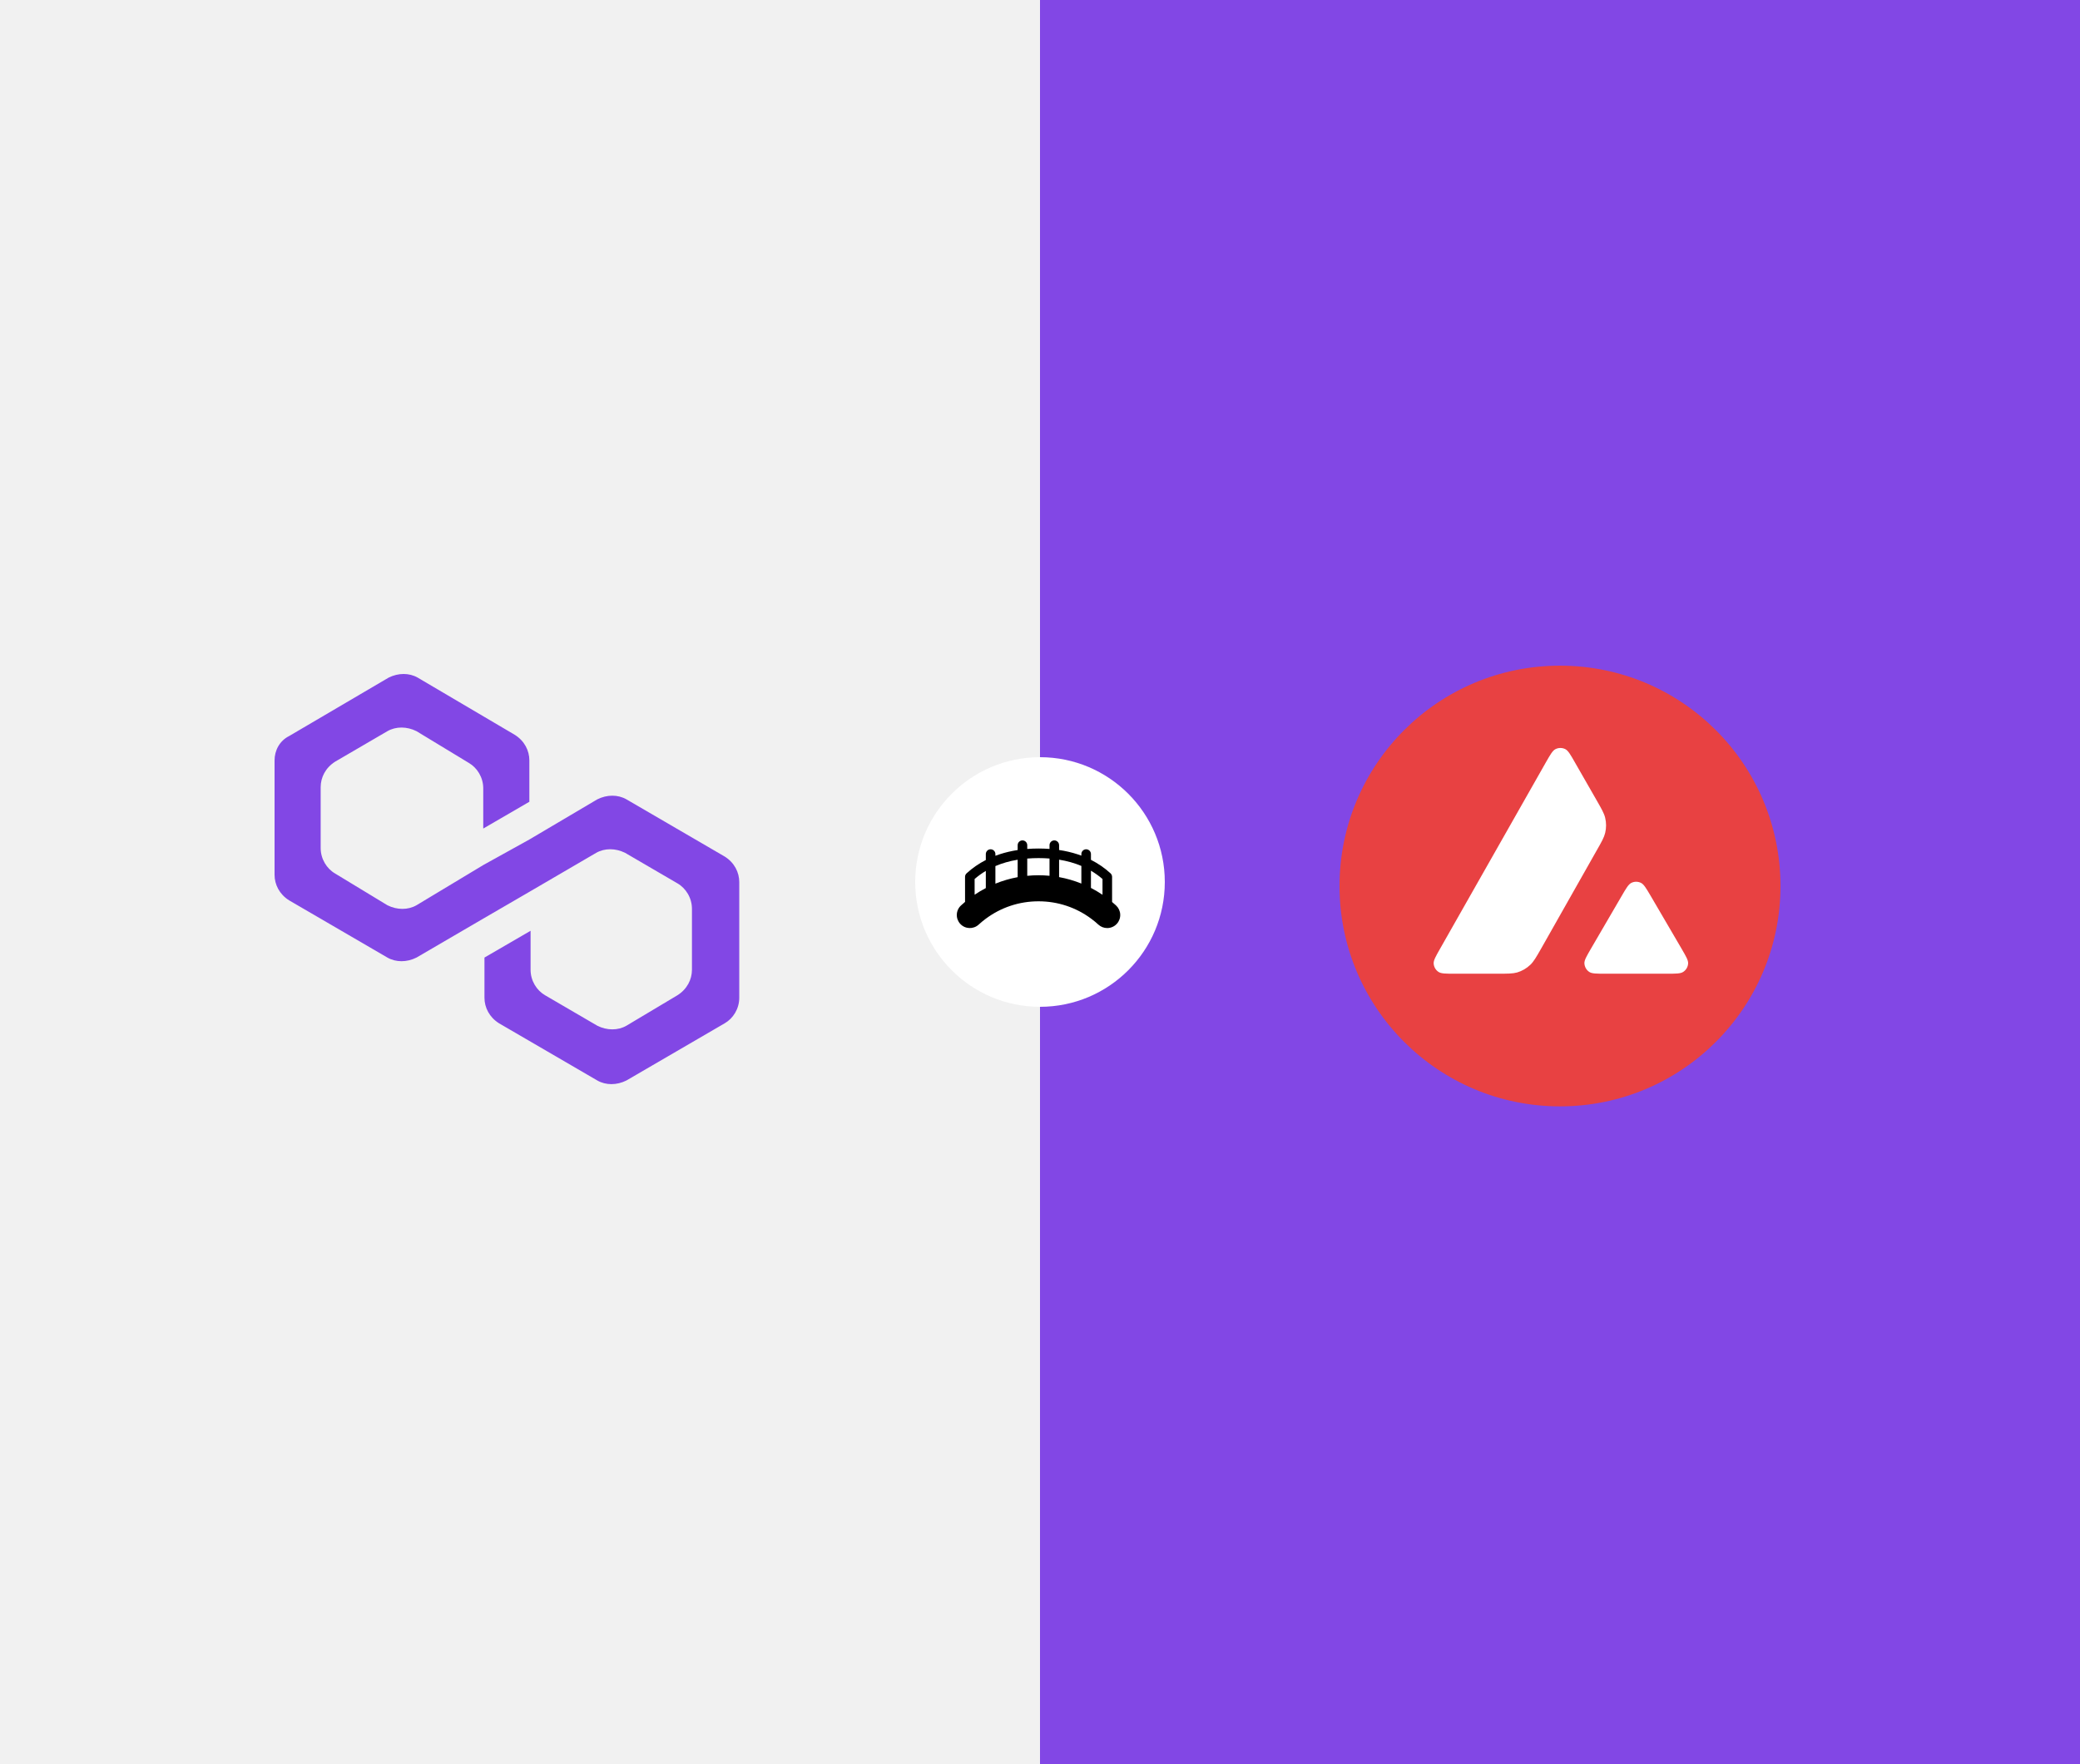 <svg width="250" height="212" viewBox="0 0 250 212" fill="none" xmlns="http://www.w3.org/2000/svg">
<rect x="0" y="0" width="250" height="212" fill="#333333" stroke="none"/>
<g clip-path="url(#clip0_4155_32931)">
<rect width="250" height="212" fill="url(#paint0_linear_4155_32931)"/>
<rect width="125" height="212" fill="#F1F1F1"/>
<rect x="125" width="125" height="212" fill="#8247E5"/>
<circle cx="125" cy="106" r="15" fill="white"/>
<path d="M134.642 109.903C134.624 109.485 134.444 109.1 134.137 108.817C133.982 108.675 133.824 108.536 133.664 108.402V105.383C133.664 105.221 133.596 105.067 133.477 104.958C132.777 104.317 131.989 103.775 131.123 103.336V102.643C131.123 102.325 130.865 102.068 130.547 102.068C130.229 102.068 129.972 102.325 129.972 102.643V102.833C129.821 102.777 129.669 102.722 129.514 102.672C128.815 102.442 128.073 102.269 127.295 102.153V101.575C127.295 101.258 127.037 101 126.719 101C126.401 101 126.144 101.258 126.144 101.575V102.025C125.714 101.993 125.275 101.976 124.827 101.976C124.364 101.976 123.91 101.994 123.467 102.028V101.575C123.467 101.258 123.209 101 122.891 101C122.573 101 122.316 101.258 122.316 101.575V102.159C121.552 102.275 120.824 102.446 120.138 102.672C119.969 102.727 119.803 102.786 119.639 102.849V102.643C119.639 102.325 119.381 102.068 119.063 102.068C118.745 102.068 118.488 102.325 118.488 102.643V103.357C117.637 103.792 116.864 104.328 116.176 104.959C116.058 105.068 115.99 105.222 115.99 105.383L115.992 108.391C115.827 108.529 115.666 108.671 115.507 108.817C115.199 109.1 115.019 109.485 115.002 109.903C114.984 110.321 115.13 110.721 115.413 111.029C115.997 111.664 116.989 111.707 117.625 111.123C117.887 110.882 118.168 110.649 118.46 110.431C120.308 109.05 122.508 108.32 124.822 108.32C127.135 108.32 129.335 109.05 131.183 110.431C131.475 110.649 131.756 110.881 132.018 111.123C132.308 111.389 132.684 111.535 133.077 111.535C133.514 111.535 133.935 111.351 134.23 111.029C134.513 110.721 134.659 110.321 134.642 109.903ZM118.488 106.73C118.026 106.97 117.577 107.236 117.143 107.528L117.141 105.64C117.559 105.277 118.008 104.953 118.488 104.668V106.73ZM122.316 105.418C121.396 105.587 120.5 105.85 119.639 106.199V104.086C120.458 103.736 121.351 103.481 122.316 103.322V105.418ZM126.144 105.253C125.706 105.211 125.265 105.189 124.822 105.189C124.367 105.189 123.915 105.212 123.467 105.256V103.182C123.907 103.146 124.36 103.127 124.827 103.127C125.278 103.127 125.717 103.144 126.144 103.178V105.253ZM129.972 106.186C129.11 105.839 128.214 105.579 127.295 105.412V103.316C128.258 103.471 129.151 103.722 129.972 104.069V106.186ZM132.513 107.536C132.065 107.234 131.6 106.959 131.123 106.713V104.644C131.619 104.935 132.082 105.267 132.513 105.64V107.536Z" fill="black"/>
<path d="M203.855 89.062H171.109V118.824H203.855V89.062Z" fill="white"/>
<path fill-rule="evenodd" clip-rule="evenodd" d="M214 106.482C214 121.108 202.136 132.965 187.5 132.965C172.864 132.965 161 121.108 161 106.482C161 91.857 172.864 80 187.5 80C202.136 80 214 91.857 214 106.482ZM179.991 117.021H174.848C173.767 117.021 173.233 117.021 172.908 116.813C172.556 116.585 172.341 116.208 172.315 115.791C172.296 115.408 172.563 114.939 173.097 114.002L185.795 91.634C186.335 90.685 186.609 90.21 186.954 90.034C187.325 89.845 187.768 89.845 188.139 90.034C188.484 90.21 188.757 90.685 189.297 91.634L191.908 96.188L191.921 96.212C192.505 97.231 192.801 97.747 192.93 98.29C193.073 98.882 193.073 99.506 192.93 100.098C192.8 100.645 192.507 101.165 191.914 102.2L185.244 113.983L185.227 114.013C184.64 115.04 184.342 115.561 183.929 115.954C183.48 116.383 182.94 116.696 182.347 116.872C181.807 117.021 181.202 117.021 179.991 117.021ZM192.978 117.021H200.347C201.435 117.021 201.981 117.021 202.307 116.807C202.659 116.579 202.88 116.195 202.9 115.779C202.918 115.407 202.657 114.957 202.146 114.075C202.128 114.045 202.11 114.014 202.092 113.983L198.401 107.672L198.359 107.601C197.84 106.725 197.578 106.282 197.242 106.111C196.871 105.922 196.435 105.922 196.064 106.111C195.725 106.287 195.452 106.749 194.912 107.679L191.234 113.99L191.221 114.011C190.682 114.94 190.413 115.404 190.433 115.785C190.459 116.202 190.674 116.585 191.025 116.813C191.344 117.021 191.891 117.021 192.978 117.021Z" fill="#E84142"/>
<path d="M75.292 96.066C74.271 95.481 72.958 95.481 71.792 96.066L63.625 100.893L58.083 103.965L50.062 108.792C49.042 109.377 47.729 109.377 46.562 108.792L40.292 104.989C39.271 104.403 38.542 103.233 38.542 101.917V94.603C38.542 93.433 39.125 92.263 40.292 91.531L46.562 87.875C47.583 87.29 48.896 87.29 50.062 87.875L56.333 91.678C57.354 92.263 58.083 93.433 58.083 94.749V99.576L63.625 96.358V91.385C63.625 90.215 63.042 89.045 61.875 88.313L50.208 81.439C49.188 80.854 47.875 80.854 46.708 81.439L34.75 88.46C33.583 89.045 33 90.215 33 91.385V105.135C33 106.305 33.583 107.475 34.75 108.206L46.562 115.081C47.583 115.666 48.896 115.666 50.062 115.081L58.083 110.401L63.625 107.183L71.646 102.502C72.667 101.917 73.979 101.917 75.146 102.502L81.417 106.159C82.438 106.744 83.167 107.914 83.167 109.23V116.544C83.167 117.714 82.583 118.884 81.417 119.615L75.292 123.272C74.271 123.857 72.958 123.857 71.792 123.272L65.521 119.615C64.5 119.03 63.771 117.86 63.771 116.544V111.863L58.229 115.081V119.908C58.229 121.078 58.812 122.248 59.979 122.98L71.792 129.854C72.812 130.439 74.125 130.439 75.292 129.854L87.104 122.98C88.125 122.395 88.854 121.224 88.854 119.908V106.012C88.854 104.842 88.271 103.672 87.104 102.941L75.292 96.066Z" fill="#8247E5"/>
</g>
<defs>
<linearGradient id="paint0_linear_4155_32931" x1="-3.72529e-06" y1="106" x2="250" y2="106" gradientUnits="userSpaceOnUse">
<stop stop-color="#F1F1F1"/>
<stop offset="1" stop-color="#DEDEDE"/>
</linearGradient>
<clipPath id="clip0_4155_32931">
<rect width="250" height="212" fill="white"/>
</clipPath>
</defs>
</svg>
